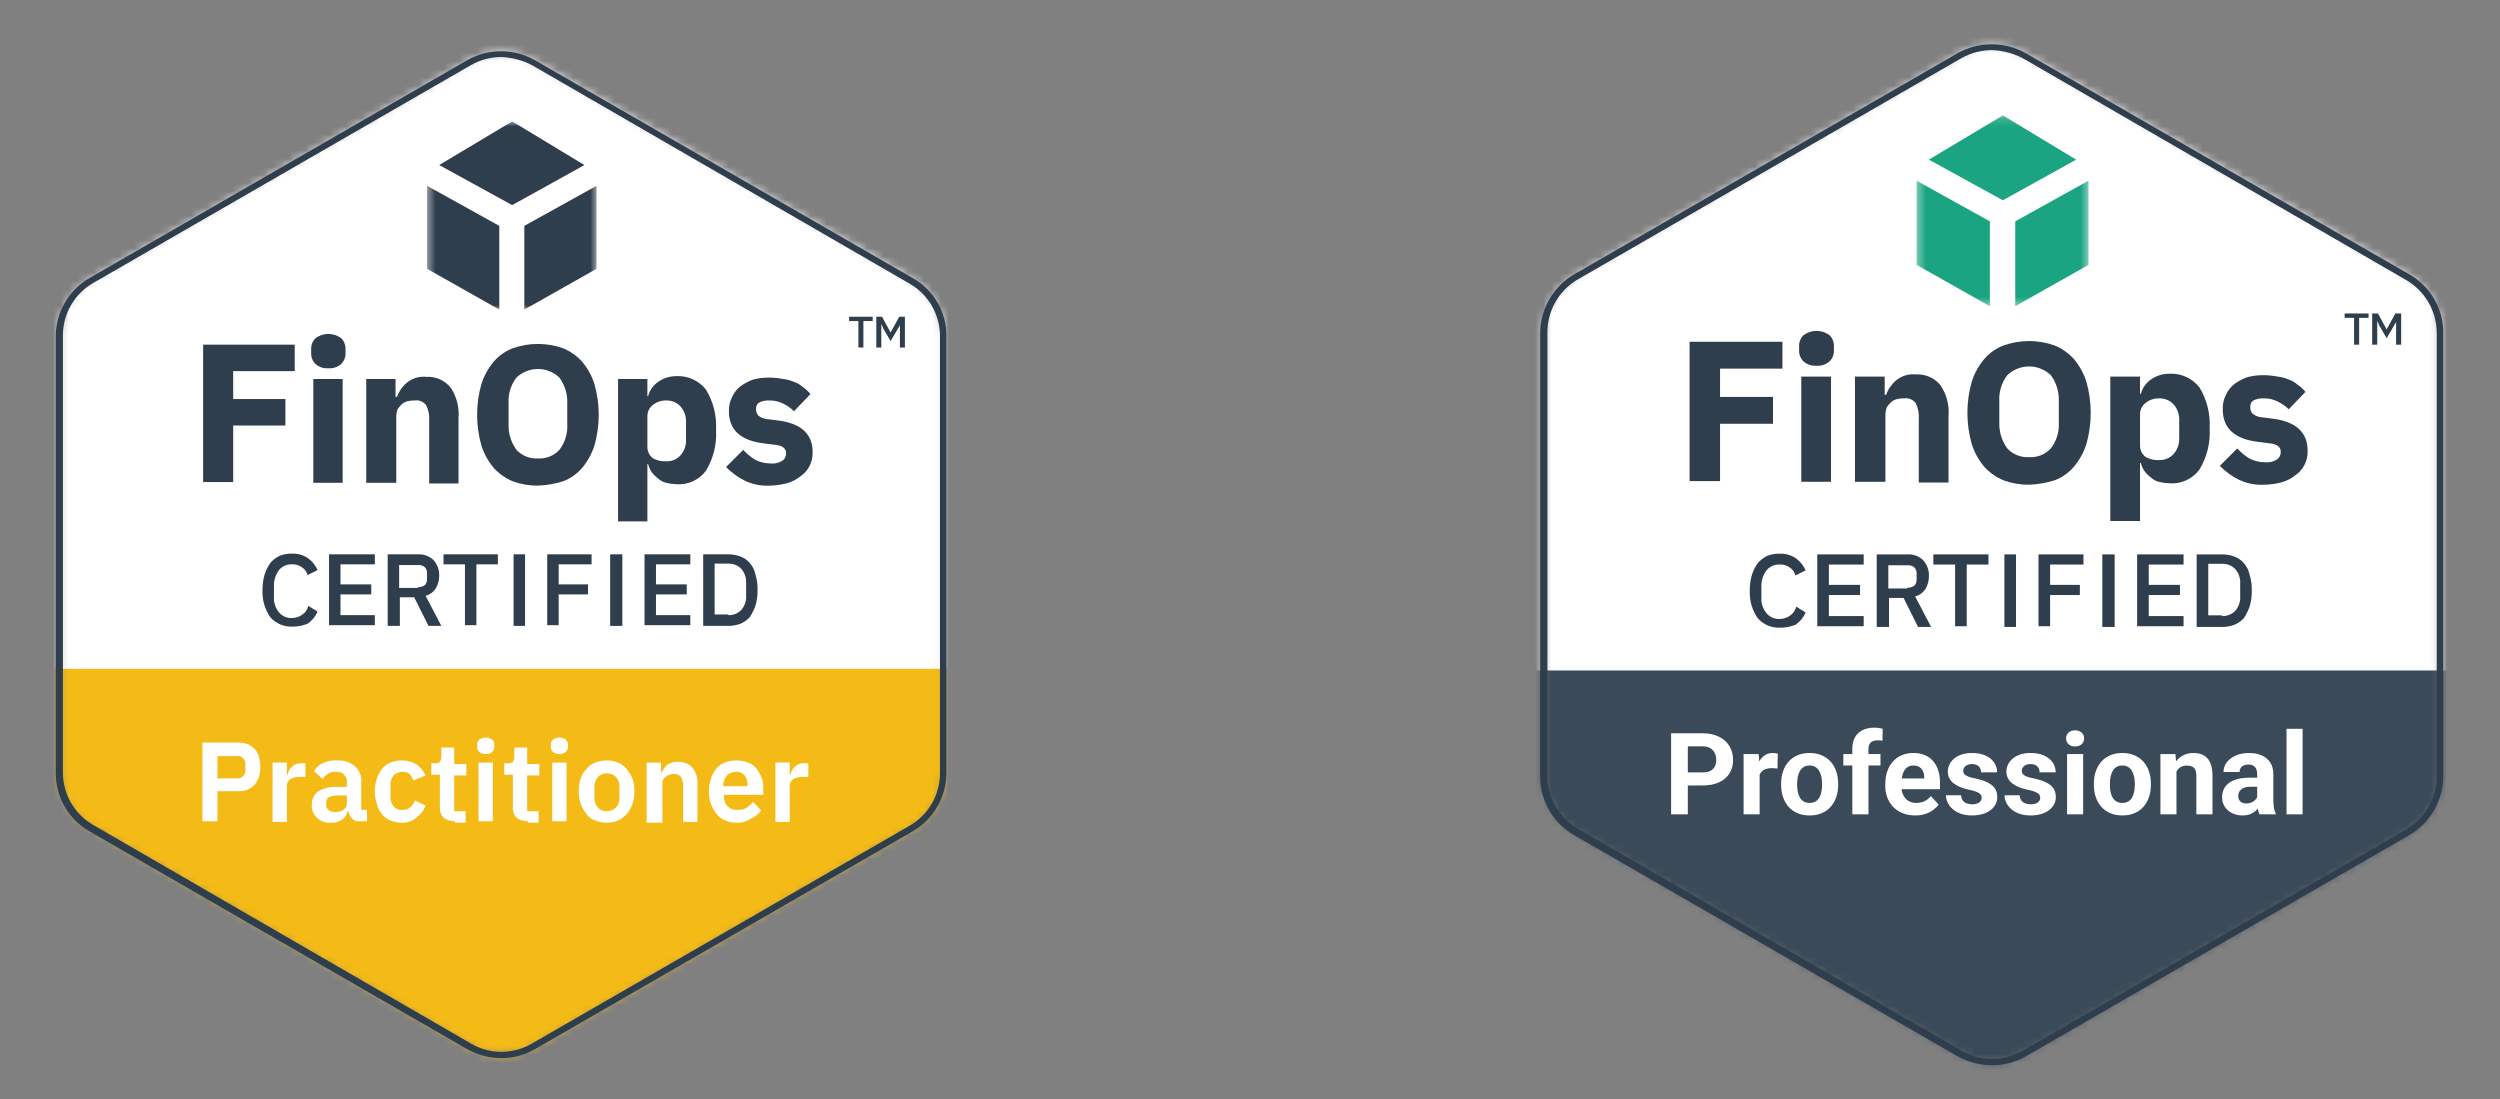 <svg width="307" height="135" viewBox="0 0 307 135" fill="none" xmlns="http://www.w3.org/2000/svg">
<rect x="0" y="0" width="307" height="135" fill="#808080" stroke="none"/>
<mask id="mask0_5989_28084" style="mask-type:luminance" maskUnits="userSpaceOnUse" x="7" y="6" width="109" height="124">
<path d="M57.623 7.435L11.152 34.238C9.949 34.931 8.95 35.93 8.256 37.134C7.561 38.337 7.197 39.703 7.199 41.092V94.784C7.197 96.174 7.561 97.539 8.256 98.743C8.95 99.946 9.949 100.945 11.152 101.639L57.623 128.529C58.825 129.224 60.189 129.588 61.577 129.583C62.963 129.577 64.324 129.213 65.53 128.529L112.001 101.726C113.204 101.033 114.204 100.034 114.898 98.83C115.592 97.627 115.956 96.261 115.954 94.872V41.092C115.956 39.703 115.592 38.337 114.898 37.134C114.204 35.93 113.204 34.931 112.001 34.238L65.53 7.435C64.327 6.744 62.964 6.381 61.577 6.381C60.189 6.381 58.826 6.744 57.623 7.435Z" fill="white"/>
</mask>
<g mask="url(#mask0_5989_28084)">
<path d="M122.893 0.933H4.738V130.989H122.893V0.933Z" fill="white"/>
<path d="M119.381 82.13H0.699V134.065H119.381V82.13Z" fill="#F4BA16"/>
</g>
<mask id="mask1_5989_28084" style="mask-type:luminance" maskUnits="userSpaceOnUse" x="0" y="0" width="123" height="135">
<path d="M122.895 0.934H0.699V134.066H122.895V0.934Z" fill="white"/>
</mask>
<g mask="url(#mask1_5989_28084)">
<path d="M61.576 129.936C60.134 129.93 58.716 129.568 57.448 128.882L10.976 102.079C9.722 101.362 8.679 100.326 7.954 99.076C7.229 97.826 6.847 96.407 6.848 94.961V41.269C6.858 39.826 7.245 38.411 7.969 37.163C8.693 35.914 9.729 34.876 10.976 34.151L57.448 7.349C58.698 6.657 60.104 6.294 61.532 6.294C62.961 6.294 64.367 6.657 65.617 7.349L112.088 34.151C113.35 34.86 114.399 35.894 115.125 37.146C115.851 38.398 116.228 39.822 116.217 41.269V94.961C116.207 96.404 115.82 97.82 115.096 99.068C114.372 100.316 113.336 101.354 112.088 102.079L65.617 128.882C64.385 129.578 62.992 129.941 61.576 129.936ZM61.576 6.997C60.285 7.005 59.016 7.338 57.887 7.964L11.416 34.766C10.293 35.419 9.361 36.355 8.714 37.48C8.066 38.606 7.726 39.882 7.726 41.181V94.874C7.726 96.172 8.066 97.448 8.714 98.574C9.361 99.7 10.293 100.636 11.416 101.288L57.887 128.179C59.009 128.826 60.281 129.167 61.576 129.167C62.872 129.167 64.144 128.826 65.266 128.179L111.737 101.376C112.86 100.724 113.791 99.788 114.439 98.662C115.086 97.536 115.427 96.26 115.427 94.961V41.269C115.427 39.97 115.086 38.694 114.439 37.568C113.791 36.443 112.86 35.507 111.737 34.854L65.266 7.964C64.117 7.388 62.86 7.059 61.576 6.997Z" fill="#2F3E4C"/>
<path d="M24.855 100.849V91.183H29.16C29.576 91.192 29.988 91.251 30.39 91.358C30.716 91.512 31.013 91.72 31.268 91.974C31.527 92.243 31.709 92.577 31.795 92.94C32.03 93.744 32.03 94.597 31.795 95.401C31.673 95.749 31.495 96.076 31.268 96.367C31.013 96.621 30.716 96.829 30.39 96.982C29.998 97.133 29.578 97.193 29.16 97.158H26.7V100.849H24.855ZM26.7 95.576H29.072C29.215 95.597 29.361 95.584 29.498 95.538C29.636 95.492 29.76 95.415 29.863 95.313C29.965 95.21 30.042 95.086 30.088 94.948C30.134 94.811 30.147 94.665 30.126 94.522V93.907C30.147 93.763 30.134 93.618 30.088 93.48C30.042 93.343 29.965 93.218 29.863 93.116C29.76 93.014 29.636 92.937 29.498 92.891C29.361 92.845 29.215 92.832 29.072 92.852H26.7V95.576Z" fill="white"/>
<path d="M33.469 100.849V93.643H35.226V95.137H35.313C35.401 94.961 35.401 94.785 35.489 94.61C35.584 94.447 35.703 94.299 35.841 94.17C35.995 94.023 36.173 93.905 36.368 93.819C36.622 93.736 36.892 93.706 37.158 93.731H37.51V95.401H36.983C36.528 95.365 36.071 95.456 35.665 95.664C35.52 95.758 35.403 95.889 35.325 96.044C35.248 96.198 35.214 96.371 35.226 96.543V100.937H33.469V100.849Z" fill="white"/>
<path d="M44.096 100.849C43.932 100.866 43.766 100.843 43.613 100.782C43.46 100.72 43.325 100.623 43.217 100.498C42.986 100.255 42.833 99.949 42.778 99.619H42.69C42.596 100.046 42.345 100.422 41.988 100.673C41.571 100.944 41.077 101.068 40.582 101.025C40.276 101.053 39.967 101.013 39.678 100.906C39.389 100.8 39.128 100.63 38.913 100.41C38.694 100.213 38.524 99.967 38.417 99.692C38.31 99.418 38.269 99.121 38.298 98.828C38.28 98.506 38.343 98.184 38.481 97.893C38.619 97.601 38.828 97.349 39.089 97.158C39.784 96.769 40.577 96.586 41.373 96.631H42.602V96.104C42.619 95.927 42.596 95.748 42.535 95.581C42.475 95.414 42.378 95.262 42.251 95.137C42.075 94.874 41.724 94.786 41.197 94.786C40.853 94.753 40.51 94.846 40.231 95.049C39.984 95.208 39.774 95.418 39.616 95.665L38.562 94.698C38.798 94.269 39.168 93.929 39.616 93.731C40.161 93.463 40.766 93.342 41.373 93.38C42.167 93.326 42.953 93.577 43.569 94.083C43.842 94.321 44.055 94.62 44.192 94.956C44.33 95.291 44.387 95.654 44.359 96.016V99.443H45.062V100.849H44.096ZM41.197 99.707C41.539 99.726 41.878 99.633 42.163 99.443C42.298 99.36 42.41 99.244 42.486 99.105C42.563 98.967 42.603 98.811 42.602 98.652V97.686H41.461C40.494 97.686 40.055 97.949 40.055 98.564V98.828C40.043 98.945 40.06 99.062 40.106 99.17C40.153 99.278 40.226 99.372 40.319 99.443C40.436 99.55 40.576 99.629 40.728 99.675C40.88 99.72 41.04 99.731 41.197 99.707Z" fill="white"/>
<path d="M49.365 101.025C48.884 101.031 48.407 100.942 47.96 100.762C47.542 100.602 47.176 100.328 46.906 99.971C46.599 99.62 46.387 99.197 46.291 98.741C45.94 97.715 45.94 96.602 46.291 95.577C46.423 95.161 46.632 94.774 46.906 94.435C47.176 94.078 47.542 93.804 47.96 93.644C48.407 93.464 48.884 93.374 49.365 93.38C50.02 93.366 50.662 93.55 51.21 93.907C51.654 94.264 52.014 94.714 52.264 95.225L50.771 95.841C50.659 95.559 50.511 95.294 50.332 95.05C50.074 94.871 49.767 94.779 49.453 94.786C49.243 94.776 49.033 94.81 48.836 94.886C48.639 94.961 48.461 95.077 48.311 95.225C48.052 95.581 47.928 96.017 47.96 96.456V97.774C47.928 98.213 48.052 98.649 48.311 99.004C48.448 99.169 48.625 99.296 48.825 99.373C49.025 99.45 49.241 99.474 49.453 99.444C49.631 99.469 49.812 99.45 49.98 99.388C50.149 99.327 50.3 99.225 50.42 99.092C50.672 98.889 50.856 98.613 50.947 98.301L52.264 98.916C52.062 99.48 51.695 99.97 51.21 100.322C50.969 100.561 50.68 100.747 50.362 100.868C50.044 100.99 49.705 101.043 49.365 101.025Z" fill="white"/>
<path d="M55.864 100.849C55.359 100.865 54.864 100.71 54.458 100.409C54.298 100.232 54.176 100.023 54.1 99.796C54.025 99.569 53.997 99.329 54.019 99.091V95.137H52.965V93.731H53.492C53.684 93.743 53.873 93.68 54.019 93.555C54.129 93.401 54.191 93.217 54.195 93.028V91.797H55.776V93.819H57.269V95.225H55.776V99.618H57.181V101.024H55.864V100.849Z" fill="white"/>
<path d="M59.644 92.589C59.502 92.6 59.358 92.582 59.222 92.537C59.087 92.492 58.961 92.42 58.854 92.325C58.768 92.248 58.7 92.153 58.654 92.047C58.609 91.941 58.587 91.826 58.59 91.71V91.447C58.587 91.331 58.609 91.216 58.654 91.11C58.7 91.004 58.768 90.909 58.854 90.832C59.082 90.66 59.359 90.568 59.644 90.568C59.929 90.568 60.207 90.66 60.435 90.832C60.521 90.909 60.589 91.004 60.634 91.11C60.68 91.216 60.702 91.331 60.699 91.447V91.71C60.702 91.826 60.68 91.941 60.634 92.047C60.589 92.153 60.521 92.248 60.435 92.325C60.347 92.501 60.084 92.589 59.644 92.589ZM58.766 93.644H60.523V100.849H58.766V93.644Z" fill="white"/>
<path d="M64.825 100.849C64.32 100.865 63.825 100.71 63.419 100.409C63.259 100.232 63.137 100.023 63.061 99.796C62.986 99.569 62.958 99.329 62.98 99.091V95.137H61.926V93.731H62.453C62.645 93.743 62.834 93.68 62.98 93.555C63.09 93.401 63.151 93.217 63.156 93.028V91.797H64.737V93.819H66.23V95.225H64.737V99.618H66.142V101.024H64.825V100.849Z" fill="white"/>
<path d="M68.691 92.589C68.549 92.6 68.405 92.582 68.269 92.537C68.133 92.492 68.008 92.42 67.901 92.325C67.815 92.248 67.747 92.153 67.701 92.047C67.656 91.941 67.634 91.826 67.637 91.71V91.447C67.634 91.331 67.656 91.216 67.701 91.11C67.747 91.004 67.815 90.909 67.901 90.832C68.129 90.66 68.406 90.568 68.691 90.568C68.976 90.568 69.254 90.66 69.482 90.832C69.568 90.909 69.636 91.004 69.681 91.11C69.727 91.216 69.749 91.331 69.745 91.447V91.71C69.749 91.826 69.727 91.941 69.681 92.047C69.636 92.153 69.568 92.248 69.482 92.325C69.374 92.42 69.249 92.492 69.113 92.537C68.977 92.582 68.834 92.6 68.691 92.589ZM67.813 93.644H69.57V100.849H67.813V93.644Z" fill="white"/>
<path d="M74.489 101.025C74.007 101.031 73.529 100.941 73.083 100.761C72.665 100.601 72.299 100.327 72.029 99.971C71.725 99.604 71.487 99.188 71.326 98.74C70.975 97.715 70.975 96.602 71.326 95.577C71.453 95.139 71.696 94.745 72.029 94.434C72.299 94.078 72.665 93.803 73.083 93.644C73.987 93.292 74.99 93.292 75.894 93.644C76.312 93.803 76.678 94.078 76.948 94.434C77.233 94.782 77.469 95.166 77.651 95.577C78.002 96.602 78.002 97.715 77.651 98.74C77.504 99.195 77.265 99.614 76.948 99.971C76.659 100.308 76.299 100.578 75.894 100.761C75.448 100.941 74.97 101.031 74.489 101.025ZM74.489 99.619C74.911 99.623 75.319 99.466 75.631 99.18C75.931 98.842 76.089 98.401 76.07 97.949V96.631C76.089 96.18 75.931 95.738 75.631 95.401C75.481 95.252 75.302 95.137 75.106 95.061C74.909 94.986 74.699 94.952 74.489 94.962C74.292 94.96 74.098 94.998 73.916 95.073C73.735 95.149 73.571 95.26 73.434 95.401C73.134 95.738 72.976 96.18 72.995 96.631V97.949C72.976 98.401 73.134 98.842 73.434 99.18C73.566 99.327 73.729 99.444 73.911 99.519C74.094 99.596 74.291 99.63 74.489 99.619Z" fill="white"/>
<path d="M79.41 100.849V93.644H81.167V94.874H81.255C81.407 94.499 81.648 94.168 81.958 93.907C82.346 93.648 82.809 93.524 83.275 93.556C83.601 93.542 83.926 93.598 84.229 93.719C84.532 93.84 84.806 94.024 85.032 94.259C85.494 94.86 85.714 95.612 85.647 96.368V100.937H83.89V96.543C83.919 96.145 83.827 95.747 83.627 95.401C83.52 95.276 83.384 95.178 83.231 95.117C83.078 95.056 82.912 95.033 82.748 95.049C82.568 95.035 82.387 95.066 82.221 95.137C82.046 95.225 81.87 95.225 81.782 95.401C81.625 95.47 81.5 95.596 81.431 95.752C81.359 95.918 81.329 96.1 81.343 96.28V101.025H79.41V100.849Z" fill="white"/>
<path d="M90.478 101.025C89.996 101.04 89.517 100.95 89.073 100.762C88.654 100.602 88.289 100.328 88.018 99.971C87.715 99.605 87.477 99.188 87.316 98.741C87.128 98.235 87.039 97.698 87.052 97.159C87.046 96.62 87.136 96.085 87.316 95.577C87.448 95.161 87.656 94.774 87.93 94.435C88.201 94.078 88.566 93.804 88.985 93.644C89.431 93.464 89.909 93.374 90.39 93.38C90.9 93.374 91.406 93.464 91.884 93.644C92.302 93.804 92.667 94.078 92.938 94.435C93.194 94.785 93.401 95.17 93.553 95.577C93.703 96.03 93.762 96.507 93.728 96.983V97.598H88.897V97.774C88.878 98.226 89.035 98.667 89.336 99.004C89.505 99.177 89.712 99.308 89.942 99.384C90.171 99.461 90.415 99.481 90.654 99.444C91.023 99.462 91.39 99.37 91.708 99.18C91.993 98.971 92.257 98.735 92.499 98.477L93.465 99.531C93.157 99.966 92.73 100.301 92.235 100.498C91.733 100.882 91.108 101.069 90.478 101.025ZM90.39 94.786C89.968 94.783 89.56 94.94 89.248 95.226C88.961 95.571 88.806 96.007 88.809 96.456V96.544H91.796V96.456C91.828 96.017 91.703 95.581 91.444 95.226C91.319 95.07 91.157 94.949 90.973 94.872C90.789 94.795 90.589 94.766 90.39 94.786Z" fill="white"/>
<path d="M95.223 100.849V93.643H96.98V95.137H97.067C97.155 94.961 97.155 94.785 97.243 94.61C97.338 94.447 97.456 94.299 97.594 94.17C97.749 94.023 97.927 93.905 98.122 93.819C98.376 93.736 98.645 93.706 98.912 93.731H99.264V95.401H98.737C98.281 95.365 97.825 95.456 97.419 95.664C97.274 95.758 97.156 95.889 97.079 96.044C97.002 96.198 96.968 96.371 96.98 96.543V100.937H95.223V100.849Z" fill="white"/>
</g>
<mask id="mask2_5989_28084" style="mask-type:luminance" maskUnits="userSpaceOnUse" x="52" y="14" width="22" height="25">
<path d="M73.35 14.905H52.441V38.017H73.35V14.905Z" fill="white"/>
</mask>
<g mask="url(#mask2_5989_28084)">
<path d="M52.441 33.009L61.314 38.018V27.736L52.441 22.815V33.009Z" fill="#2F3E4C"/>
<path d="M64.387 27.736V38.018L73.259 33.009V22.815L64.387 27.736Z" fill="#2F3E4C"/>
<path d="M62.894 14.906L53.934 20.267L62.894 25.188L71.767 20.267L62.894 14.906Z" fill="#2F3E4C"/>
</g>
<mask id="mask3_5989_28084" style="mask-type:luminance" maskUnits="userSpaceOnUse" x="0" y="0" width="123" height="135">
<path d="M122.895 0.934H0.699V134.066H122.895V0.934Z" fill="white"/>
</mask>
<g mask="url(#mask3_5989_28084)">
<path d="M24.945 59.284V42.324H36.19V45.575H28.635V49.002H35.048V52.254H28.635V59.196H24.945V59.284Z" fill="#2F3E4C"/>
<path d="M40.32 45.223C40.035 45.245 39.748 45.21 39.476 45.12C39.205 45.029 38.954 44.885 38.739 44.696C38.566 44.524 38.429 44.318 38.339 44.092C38.248 43.865 38.205 43.622 38.212 43.378V42.851C38.205 42.607 38.248 42.364 38.339 42.137C38.429 41.91 38.566 41.705 38.739 41.533C39.195 41.19 39.75 41.005 40.32 41.005C40.89 41.005 41.445 41.19 41.901 41.533C42.074 41.705 42.211 41.91 42.301 42.137C42.392 42.364 42.435 42.607 42.428 42.851V43.378C42.435 43.622 42.392 43.865 42.301 44.092C42.211 44.318 42.074 44.524 41.901 44.696C41.686 44.885 41.435 45.029 41.164 45.12C40.892 45.21 40.605 45.245 40.32 45.223ZM38.475 46.542H42.077V59.284H38.475V46.542Z" fill="#2F3E4C"/>
<path d="M44.973 59.284V46.542H48.574V48.739H48.75C48.993 48.052 49.418 47.445 49.98 46.981C50.309 46.712 50.688 46.512 51.095 46.391C51.502 46.271 51.93 46.232 52.352 46.278C52.919 46.244 53.485 46.346 54.005 46.575C54.524 46.805 54.982 47.155 55.339 47.596C56.081 48.709 56.422 50.042 56.305 51.375V59.372H52.703V51.639C52.75 51.003 52.629 50.367 52.352 49.793C52.198 49.569 51.985 49.393 51.737 49.284C51.489 49.176 51.215 49.139 50.946 49.178C50.651 49.164 50.355 49.193 50.068 49.266C49.81 49.329 49.57 49.449 49.365 49.617C49.168 49.803 48.991 50.009 48.838 50.233C48.738 50.485 48.679 50.752 48.662 51.023V59.284H44.973Z" fill="#2F3E4C"/>
<path d="M66.057 59.635C65.009 59.647 63.967 59.468 62.982 59.108C62.075 58.738 61.264 58.167 60.61 57.438C59.941 56.635 59.434 55.71 59.117 54.714C58.414 52.244 58.414 49.627 59.117 47.157C59.434 46.161 59.941 45.236 60.61 44.433C61.247 43.685 62.063 43.11 62.982 42.763C64.972 42.06 67.142 42.06 69.132 42.763C70.038 43.133 70.849 43.704 71.503 44.433C72.172 45.236 72.679 46.161 72.997 47.157C73.7 49.627 73.7 52.244 72.997 54.714C72.679 55.71 72.172 56.635 71.503 57.438C70.866 58.186 70.05 58.761 69.132 59.108C68.134 59.419 67.1 59.596 66.057 59.635ZM66.057 56.296C66.547 56.326 67.037 56.248 67.493 56.065C67.949 55.883 68.359 55.602 68.692 55.242C69.388 54.339 69.731 53.215 69.659 52.078V49.53C69.702 48.396 69.362 47.281 68.692 46.366C67.982 45.689 67.038 45.312 66.057 45.312C65.076 45.312 64.132 45.689 63.421 46.366C62.726 47.268 62.383 48.393 62.455 49.53V52.078C62.411 53.211 62.752 54.326 63.421 55.242C63.755 55.602 64.165 55.883 64.621 56.065C65.076 56.248 65.567 56.326 66.057 56.296Z" fill="#2F3E4C"/>
<path d="M75.898 46.542H79.5V48.651H79.588C79.775 47.937 80.212 47.314 80.818 46.893C81.461 46.44 82.227 46.194 83.014 46.19C83.718 46.149 84.422 46.279 85.065 46.57C85.707 46.861 86.27 47.303 86.704 47.86C87.596 49.34 88.024 51.054 87.933 52.781C88.035 54.536 87.606 56.281 86.704 57.79C86.283 58.36 85.722 58.813 85.076 59.106C84.43 59.398 83.72 59.52 83.014 59.459C82.599 59.444 82.187 59.385 81.784 59.284C81.421 59.197 81.087 59.015 80.818 58.756C80.512 58.539 80.245 58.272 80.027 57.965C79.829 57.669 79.68 57.343 79.588 56.999H79.5V64.029H75.898V46.542ZM81.872 56.647C82.184 56.652 82.493 56.592 82.781 56.471C83.068 56.35 83.327 56.171 83.541 55.944C84.018 55.416 84.27 54.722 84.244 54.011V51.814C84.27 51.103 84.018 50.409 83.541 49.881C83.327 49.654 83.068 49.475 82.781 49.354C82.493 49.233 82.184 49.173 81.872 49.178C81.271 49.15 80.679 49.337 80.203 49.705C79.982 49.866 79.802 50.078 79.68 50.322C79.558 50.567 79.496 50.838 79.5 51.111V54.89C79.496 55.163 79.558 55.434 79.68 55.679C79.802 55.923 79.982 56.135 80.203 56.296C80.716 56.565 81.294 56.686 81.872 56.647Z" fill="#2F3E4C"/>
<path d="M94.519 59.636C93.459 59.689 92.402 59.478 91.444 59.02C90.595 58.596 89.823 58.031 89.16 57.351L91.269 55.242C91.703 55.724 92.206 56.138 92.762 56.472C93.334 56.761 93.966 56.912 94.607 56.911C95.13 56.978 95.661 56.853 96.1 56.56C96.237 56.459 96.349 56.326 96.425 56.173C96.501 56.021 96.541 55.852 96.539 55.681C96.539 55.066 96.1 54.715 95.222 54.627L93.816 54.451C90.917 54.099 89.511 52.781 89.511 50.497C89.492 49.92 89.612 49.347 89.863 48.827C90.082 48.321 90.412 47.87 90.829 47.509C91.314 47.146 91.846 46.851 92.41 46.63C93.069 46.45 93.749 46.362 94.431 46.366C95.021 46.372 95.609 46.431 96.188 46.542C96.642 46.595 97.086 46.714 97.506 46.894C97.895 47.025 98.254 47.234 98.56 47.509C98.922 47.754 99.247 48.05 99.526 48.388L97.506 50.497C97.096 50.096 96.62 49.77 96.1 49.53C95.608 49.289 95.066 49.168 94.519 49.178C94.064 49.143 93.608 49.234 93.201 49.442C93.078 49.531 92.98 49.651 92.918 49.79C92.856 49.929 92.833 50.082 92.85 50.233C92.839 50.376 92.856 50.519 92.902 50.655C92.947 50.791 93.019 50.916 93.113 51.024C93.414 51.271 93.781 51.423 94.167 51.463L95.573 51.639C98.384 51.99 99.79 53.309 99.79 55.505C99.809 56.082 99.689 56.655 99.438 57.175C99.183 57.709 98.789 58.165 98.296 58.493C97.779 58.906 97.18 59.206 96.539 59.372C95.877 59.533 95.2 59.621 94.519 59.636Z" fill="#2F3E4C"/>
<path d="M35.926 76.947C35.415 76.974 34.905 76.885 34.434 76.687C33.962 76.489 33.541 76.188 33.203 75.805C32.521 74.829 32.181 73.655 32.236 72.466C32.225 71.811 32.314 71.16 32.5 70.532C32.662 70.031 32.899 69.557 33.203 69.126C33.521 68.76 33.909 68.461 34.345 68.248C34.822 68.068 35.328 67.978 35.838 67.984C36.521 67.958 37.196 68.142 37.771 68.511C38.312 68.885 38.738 69.402 39.001 70.005L37.771 70.62C37.665 70.222 37.415 69.877 37.068 69.654C36.712 69.394 36.277 69.27 35.838 69.302C35.538 69.288 35.239 69.345 34.964 69.467C34.69 69.589 34.448 69.773 34.257 70.005C33.846 70.565 33.63 71.244 33.642 71.938V73.257C33.587 73.956 33.808 74.65 34.257 75.19C34.448 75.422 34.69 75.606 34.964 75.728C35.239 75.85 35.538 75.907 35.838 75.893C36.314 75.896 36.777 75.741 37.156 75.453C37.514 75.202 37.764 74.826 37.858 74.399L39.001 75.102C38.742 75.707 38.315 76.226 37.771 76.596C37.184 76.831 36.558 76.95 35.926 76.947Z" fill="#2F3E4C"/>
<path d="M40.406 76.859V68.071H46.029V69.302H41.812V71.762H45.589V72.992H41.812V75.541H46.029V76.771H40.406V76.859Z" fill="#2F3E4C"/>
<path d="M49.015 76.859H47.609V68.072H51.387C51.726 68.058 52.064 68.114 52.381 68.235C52.698 68.356 52.987 68.539 53.232 68.775C53.708 69.303 53.961 69.997 53.934 70.708C53.936 71.266 53.784 71.813 53.495 72.29C53.206 72.723 52.769 73.035 52.265 73.168L54.198 76.859H52.617L50.86 73.344H49.103V76.859H49.015ZM51.299 72.114C51.612 72.121 51.92 72.029 52.177 71.85C52.272 71.743 52.344 71.617 52.389 71.482C52.434 71.346 52.452 71.202 52.441 71.059V70.444C52.452 70.302 52.434 70.158 52.389 70.022C52.344 69.886 52.272 69.761 52.177 69.653C52.056 69.552 51.916 69.477 51.765 69.432C51.614 69.386 51.456 69.372 51.299 69.39H49.015V72.202H51.299V72.114Z" fill="#2F3E4C"/>
<path d="M58.502 69.302V76.771H57.096V69.302H54.461V68.071H61.137V69.302H58.502Z" fill="#2F3E4C"/>
<path d="M67.199 76.859V68.071H72.646V69.302H68.605V71.762H72.207V72.992H68.605V76.771H67.199V76.859Z" fill="#2F3E4C"/>
<path d="M79.148 76.859V68.071H84.771V69.302H80.554V71.762H84.331V72.992H80.554V75.541H84.771V76.771H79.148V76.859Z" fill="#2F3E4C"/>
<path d="M86.352 68.072H89.426C89.936 68.066 90.442 68.155 90.92 68.335C91.363 68.494 91.757 68.766 92.062 69.126C92.415 69.525 92.658 70.01 92.764 70.532C92.956 71.158 93.045 71.811 93.028 72.465C93.039 73.119 92.95 73.771 92.764 74.399C92.584 74.892 92.348 75.364 92.062 75.805C91.74 76.145 91.351 76.415 90.92 76.596C90.442 76.775 89.936 76.865 89.426 76.859H86.352V68.072ZM89.426 75.541C89.718 75.553 90.009 75.505 90.281 75.399C90.553 75.293 90.8 75.132 91.007 74.926C91.229 74.676 91.398 74.383 91.504 74.066C91.609 73.749 91.65 73.414 91.622 73.081V71.674C91.65 71.341 91.609 71.006 91.504 70.689C91.398 70.372 91.229 70.079 91.007 69.829C90.8 69.623 90.553 69.462 90.281 69.356C90.009 69.25 89.718 69.202 89.426 69.214H87.757V75.453H89.426V75.541Z" fill="#2F3E4C"/>
<path d="M64.476 75.629V68.071H63.07V76.859H64.476V75.629Z" fill="#2F3E4C"/>
<path d="M76.423 75.629V68.071H74.93V76.859H76.423V75.629Z" fill="#2F3E4C"/>
<path d="M106.026 39.424V42.675H105.412V39.424H104.27V38.897H107.168V39.424H106.026Z" fill="#2F3E4C"/>
<path d="M110.596 39.775L110.245 40.39L109.366 41.884L108.488 40.39L108.224 39.775V42.675H107.609V38.897H108.312L109.366 40.83L110.42 38.897H111.123V42.675H110.508V39.775H110.596Z" fill="#2F3E4C"/>
</g>
<mask id="mask4_5989_28084" style="mask-type:luminance" maskUnits="userSpaceOnUse" x="189" y="5" width="111" height="126">
<path d="M240.62 6.593L193.497 33.771C192.277 34.474 191.263 35.487 190.559 36.708C189.856 37.928 189.486 39.313 189.488 40.721V95.167C189.486 96.576 189.856 97.96 190.559 99.181C191.263 100.401 192.277 101.414 193.497 102.118L240.62 129.385C241.838 130.09 243.221 130.459 244.629 130.454C246.034 130.448 247.415 130.079 248.637 129.385L295.76 102.207C296.981 101.503 297.994 100.49 298.698 99.27C299.402 98.05 299.771 96.665 299.769 95.256V40.721C299.771 39.313 299.402 37.928 298.698 36.708C297.994 35.487 296.981 34.474 295.76 33.771L248.637 6.593C247.417 5.892 246.035 5.523 244.629 5.523C243.222 5.523 241.84 5.892 240.62 6.593Z" fill="white"/>
</mask>
<g mask="url(#mask4_5989_28084)">
<path d="M306.804 -0H186.992V131.881H306.804V-0Z" fill="white"/>
<path d="M303.241 82.336H182.895V134.999H303.241V82.336Z" fill="#3B4A58"/>
</g>
<mask id="mask5_5989_28084" style="mask-type:luminance" maskUnits="userSpaceOnUse" x="182" y="0" width="125" height="135">
<path d="M306.804 0H182.895V135H306.804V0Z" fill="white"/>
</mask>
<g mask="url(#mask5_5989_28084)">
<path d="M244.625 130.812C243.163 130.806 241.725 130.439 240.439 129.743L193.316 102.564C192.044 101.837 190.986 100.787 190.251 99.519C189.516 98.251 189.129 96.812 189.129 95.347V40.901C189.14 39.438 189.531 38.002 190.266 36.737C191 35.471 192.051 34.419 193.316 33.683L240.439 6.505C241.707 5.803 243.132 5.436 244.581 5.436C246.03 5.436 247.455 5.803 248.723 6.505L295.846 33.683C297.126 34.402 298.189 35.45 298.925 36.72C299.662 37.989 300.044 39.433 300.033 40.901V95.347C300.022 96.81 299.631 98.245 298.896 99.511C298.162 100.776 297.111 101.829 295.846 102.564L248.723 129.743C247.473 130.448 246.061 130.817 244.625 130.812ZM244.625 6.148C243.316 6.156 242.029 6.493 240.884 7.129L193.761 34.307C192.623 34.968 191.678 35.918 191.021 37.059C190.365 38.201 190.019 39.495 190.02 40.812V95.257C190.019 96.574 190.365 97.868 191.021 99.01C191.678 100.152 192.623 101.101 193.761 101.762L240.884 129.03C242.022 129.687 243.312 130.032 244.625 130.032C245.939 130.032 247.229 129.687 248.367 129.03L295.49 101.851C296.628 101.19 297.573 100.241 298.23 99.099C298.886 97.958 299.232 96.663 299.231 95.347V40.901C299.232 39.584 298.886 38.29 298.23 37.148C297.573 36.007 296.628 35.058 295.49 34.396L248.367 7.129C247.202 6.544 245.927 6.21 244.625 6.148Z" fill="#2F3E4C"/>
<path d="M209.089 96.452H206.553V94.853H209.089C209.481 94.853 209.8 94.789 210.046 94.661C210.292 94.529 210.472 94.347 210.586 94.114C210.7 93.882 210.757 93.62 210.757 93.328C210.757 93.032 210.7 92.756 210.586 92.501C210.472 92.246 210.292 92.041 210.046 91.886C209.8 91.731 209.481 91.653 209.089 91.653H207.264V100H205.213V90.047H209.089C209.868 90.047 210.536 90.188 211.092 90.471C211.652 90.749 212.081 91.134 212.377 91.626C212.673 92.118 212.821 92.681 212.821 93.314C212.821 93.957 212.673 94.513 212.377 94.982C212.081 95.452 211.652 95.814 211.092 96.069C210.536 96.325 209.868 96.452 209.089 96.452ZM216.082 94.217V100H214.113V92.603H215.966L216.082 94.217ZM218.311 92.556L218.276 94.381C218.181 94.367 218.064 94.356 217.928 94.347C217.796 94.333 217.675 94.326 217.565 94.326C217.287 94.326 217.046 94.363 216.841 94.436C216.64 94.504 216.472 94.606 216.335 94.743C216.203 94.88 216.103 95.046 216.034 95.242C215.97 95.438 215.934 95.662 215.925 95.912L215.528 95.789C215.528 95.311 215.576 94.871 215.672 94.47C215.768 94.064 215.907 93.711 216.089 93.41C216.276 93.109 216.504 92.877 216.772 92.713C217.041 92.549 217.349 92.467 217.695 92.467C217.805 92.467 217.916 92.476 218.03 92.494C218.144 92.508 218.238 92.528 218.311 92.556ZM218.721 96.377V96.233C218.721 95.691 218.798 95.192 218.953 94.736C219.108 94.276 219.334 93.877 219.63 93.54C219.926 93.203 220.291 92.941 220.724 92.754C221.157 92.562 221.653 92.467 222.214 92.467C222.774 92.467 223.273 92.562 223.711 92.754C224.148 92.941 224.515 93.203 224.812 93.54C225.112 93.877 225.34 94.276 225.495 94.736C225.65 95.192 225.728 95.691 225.728 96.233V96.377C225.728 96.915 225.65 97.414 225.495 97.874C225.34 98.33 225.112 98.728 224.812 99.07C224.515 99.408 224.151 99.67 223.718 99.856C223.285 100.043 222.788 100.137 222.228 100.137C221.667 100.137 221.168 100.043 220.73 99.856C220.298 99.67 219.931 99.408 219.63 99.07C219.334 98.728 219.108 98.33 218.953 97.874C218.798 97.414 218.721 96.915 218.721 96.377ZM220.689 96.233V96.377C220.689 96.687 220.717 96.976 220.771 97.245C220.826 97.514 220.913 97.751 221.031 97.956C221.154 98.157 221.314 98.314 221.51 98.428C221.706 98.542 221.945 98.599 222.228 98.599C222.501 98.599 222.736 98.542 222.932 98.428C223.128 98.314 223.285 98.157 223.403 97.956C223.522 97.751 223.608 97.514 223.663 97.245C223.722 96.976 223.752 96.687 223.752 96.377V96.233C223.752 95.933 223.722 95.65 223.663 95.386C223.608 95.117 223.52 94.88 223.396 94.675C223.278 94.465 223.121 94.301 222.925 94.183C222.729 94.064 222.492 94.005 222.214 94.005C221.936 94.005 221.699 94.064 221.503 94.183C221.312 94.301 221.154 94.465 221.031 94.675C220.913 94.88 220.826 95.117 220.771 95.386C220.717 95.65 220.689 95.933 220.689 96.233ZM229.446 100H227.464V91.947C227.464 91.387 227.573 90.915 227.792 90.532C228.015 90.145 228.327 89.853 228.729 89.657C229.134 89.457 229.615 89.356 230.171 89.356C230.353 89.356 230.529 89.37 230.697 89.397C230.866 89.42 231.03 89.45 231.189 89.486L231.169 90.97C231.082 90.947 230.991 90.931 230.896 90.922C230.8 90.913 230.688 90.908 230.561 90.908C230.324 90.908 230.121 90.949 229.952 91.031C229.788 91.109 229.663 91.225 229.576 91.38C229.49 91.535 229.446 91.724 229.446 91.947V100ZM230.923 92.603V93.998H226.363V92.603H230.923ZM235.195 100.137C234.621 100.137 234.106 100.046 233.65 99.863C233.195 99.676 232.807 99.419 232.488 99.091C232.174 98.763 231.932 98.382 231.764 97.949C231.595 97.512 231.511 97.047 231.511 96.555V96.281C231.511 95.721 231.59 95.208 231.75 94.743C231.91 94.278 232.137 93.875 232.434 93.533C232.734 93.191 233.099 92.929 233.527 92.747C233.956 92.56 234.439 92.467 234.977 92.467C235.501 92.467 235.965 92.553 236.371 92.727C236.777 92.9 237.116 93.146 237.39 93.465C237.668 93.784 237.877 94.167 238.019 94.613C238.16 95.055 238.23 95.547 238.23 96.09V96.91H232.352V95.598H236.296V95.447C236.296 95.174 236.246 94.93 236.146 94.716C236.05 94.497 235.904 94.324 235.708 94.196C235.512 94.069 235.261 94.005 234.956 94.005C234.696 94.005 234.473 94.062 234.286 94.176C234.099 94.29 233.947 94.449 233.828 94.654C233.714 94.859 233.628 95.101 233.568 95.379C233.514 95.652 233.486 95.953 233.486 96.281V96.555C233.486 96.851 233.527 97.124 233.609 97.375C233.696 97.626 233.817 97.842 233.972 98.024C234.131 98.207 234.323 98.348 234.546 98.448C234.774 98.549 235.031 98.599 235.318 98.599C235.674 98.599 236.004 98.53 236.31 98.394C236.619 98.252 236.886 98.04 237.109 97.758L238.066 98.797C237.911 99.02 237.7 99.234 237.431 99.439C237.166 99.644 236.847 99.813 236.474 99.945C236.1 100.073 235.674 100.137 235.195 100.137ZM243.351 97.956C243.351 97.815 243.31 97.687 243.228 97.573C243.146 97.459 242.993 97.355 242.77 97.259C242.551 97.159 242.234 97.067 241.819 96.985C241.446 96.903 241.097 96.801 240.773 96.678C240.454 96.55 240.176 96.397 239.939 96.22C239.707 96.042 239.525 95.832 239.393 95.591C239.26 95.345 239.194 95.064 239.194 94.75C239.194 94.44 239.26 94.148 239.393 93.875C239.529 93.602 239.723 93.36 239.974 93.15C240.229 92.936 240.539 92.77 240.903 92.651C241.272 92.528 241.687 92.467 242.147 92.467C242.79 92.467 243.341 92.569 243.802 92.774C244.267 92.98 244.622 93.262 244.868 93.622C245.119 93.978 245.244 94.383 245.244 94.839H243.275C243.275 94.647 243.234 94.477 243.152 94.326C243.075 94.171 242.952 94.05 242.783 93.964C242.619 93.873 242.405 93.827 242.141 93.827C241.922 93.827 241.733 93.866 241.573 93.943C241.414 94.016 241.291 94.117 241.204 94.244C241.122 94.367 241.081 94.504 241.081 94.654C241.081 94.768 241.104 94.871 241.149 94.962C241.2 95.049 241.279 95.128 241.389 95.201C241.498 95.274 241.639 95.342 241.812 95.406C241.99 95.466 242.209 95.52 242.469 95.57C243.002 95.68 243.478 95.823 243.897 96.001C244.317 96.174 244.649 96.411 244.896 96.712C245.142 97.008 245.265 97.398 245.265 97.881C245.265 98.209 245.192 98.51 245.046 98.783C244.9 99.057 244.69 99.296 244.417 99.501C244.144 99.701 243.815 99.859 243.433 99.973C243.054 100.082 242.628 100.137 242.154 100.137C241.466 100.137 240.883 100.014 240.404 99.768C239.93 99.522 239.57 99.209 239.324 98.831C239.083 98.448 238.962 98.056 238.962 97.655H240.828C240.837 97.924 240.906 98.141 241.033 98.305C241.165 98.469 241.332 98.587 241.532 98.66C241.737 98.733 241.958 98.769 242.195 98.769C242.451 98.769 242.662 98.735 242.831 98.667C243 98.594 243.127 98.498 243.214 98.38C243.305 98.257 243.351 98.116 243.351 97.956ZM250.542 97.956C250.542 97.815 250.501 97.687 250.419 97.573C250.337 97.459 250.184 97.355 249.961 97.259C249.742 97.159 249.425 97.067 249.011 96.985C248.637 96.903 248.288 96.801 247.965 96.678C247.646 96.55 247.368 96.397 247.131 96.22C246.898 96.042 246.716 95.832 246.584 95.591C246.452 95.345 246.386 95.064 246.386 94.75C246.386 94.44 246.452 94.148 246.584 93.875C246.721 93.602 246.914 93.36 247.165 93.15C247.42 92.936 247.73 92.77 248.095 92.651C248.464 92.528 248.879 92.467 249.339 92.467C249.981 92.467 250.533 92.569 250.993 92.774C251.458 92.98 251.813 93.262 252.06 93.622C252.31 93.978 252.436 94.383 252.436 94.839H250.467C250.467 94.647 250.426 94.477 250.344 94.326C250.266 94.171 250.143 94.05 249.975 93.964C249.811 93.873 249.596 93.827 249.332 93.827C249.113 93.827 248.924 93.866 248.765 93.943C248.605 94.016 248.482 94.117 248.396 94.244C248.313 94.367 248.272 94.504 248.272 94.654C248.272 94.768 248.295 94.871 248.341 94.962C248.391 95.049 248.471 95.128 248.58 95.201C248.689 95.274 248.831 95.342 249.004 95.406C249.182 95.466 249.4 95.52 249.66 95.57C250.193 95.68 250.67 95.823 251.089 96.001C251.508 96.174 251.841 96.411 252.087 96.712C252.333 97.008 252.456 97.398 252.456 97.881C252.456 98.209 252.383 98.51 252.237 98.783C252.091 99.057 251.882 99.296 251.608 99.501C251.335 99.701 251.007 99.859 250.624 99.973C250.246 100.082 249.82 100.137 249.346 100.137C248.658 100.137 248.074 100.014 247.596 99.768C247.122 99.522 246.762 99.209 246.516 98.831C246.274 98.448 246.153 98.056 246.153 97.655H248.02C248.029 97.924 248.097 98.141 248.225 98.305C248.357 98.469 248.523 98.587 248.724 98.66C248.929 98.733 249.15 98.769 249.387 98.769C249.642 98.769 249.854 98.735 250.022 98.667C250.191 98.594 250.319 98.498 250.405 98.38C250.496 98.257 250.542 98.116 250.542 97.956ZM255.812 92.603V100H253.837V92.603H255.812ZM253.714 90.676C253.714 90.389 253.814 90.152 254.015 89.965C254.215 89.778 254.484 89.685 254.821 89.685C255.154 89.685 255.421 89.778 255.621 89.965C255.826 90.152 255.929 90.389 255.929 90.676C255.929 90.963 255.826 91.2 255.621 91.387C255.421 91.574 255.154 91.667 254.821 91.667C254.484 91.667 254.215 91.574 254.015 91.387C253.814 91.2 253.714 90.963 253.714 90.676ZM257.125 96.377V96.233C257.125 95.691 257.202 95.192 257.357 94.736C257.512 94.276 257.738 93.877 258.034 93.54C258.33 93.203 258.695 92.941 259.128 92.754C259.561 92.562 260.058 92.467 260.618 92.467C261.179 92.467 261.678 92.562 262.115 92.754C262.553 92.941 262.92 93.203 263.216 93.54C263.517 93.877 263.744 94.276 263.899 94.736C264.054 95.192 264.132 95.691 264.132 96.233V96.377C264.132 96.915 264.054 97.414 263.899 97.874C263.744 98.33 263.517 98.728 263.216 99.07C262.92 99.408 262.555 99.67 262.122 99.856C261.689 100.043 261.192 100.137 260.632 100.137C260.071 100.137 259.572 100.043 259.135 99.856C258.702 99.67 258.335 99.408 258.034 99.07C257.738 98.728 257.512 98.33 257.357 97.874C257.202 97.414 257.125 96.915 257.125 96.377ZM259.094 96.233V96.377C259.094 96.687 259.121 96.976 259.176 97.245C259.23 97.514 259.317 97.751 259.436 97.956C259.559 98.157 259.718 98.314 259.914 98.428C260.11 98.542 260.349 98.599 260.632 98.599C260.905 98.599 261.14 98.542 261.336 98.428C261.532 98.314 261.689 98.157 261.808 97.956C261.926 97.751 262.013 97.514 262.067 97.245C262.127 96.976 262.156 96.687 262.156 96.377V96.233C262.156 95.933 262.127 95.65 262.067 95.386C262.013 95.117 261.924 94.88 261.801 94.675C261.682 94.465 261.525 94.301 261.329 94.183C261.133 94.064 260.896 94.005 260.618 94.005C260.34 94.005 260.103 94.064 259.907 94.183C259.716 94.301 259.559 94.465 259.436 94.675C259.317 94.88 259.23 95.117 259.176 95.386C259.121 95.65 259.094 95.933 259.094 96.233ZM267.27 94.183V100H265.301V92.603H267.146L267.27 94.183ZM266.982 96.042H266.449C266.449 95.495 266.52 95.003 266.661 94.565C266.802 94.123 267.001 93.747 267.256 93.438C267.511 93.123 267.814 92.884 268.165 92.72C268.521 92.551 268.917 92.467 269.354 92.467C269.701 92.467 270.018 92.517 270.305 92.617C270.592 92.717 270.838 92.877 271.043 93.096C271.253 93.314 271.412 93.604 271.521 93.964C271.635 94.324 271.692 94.764 271.692 95.283V100H269.71V95.276C269.71 94.948 269.664 94.693 269.573 94.511C269.482 94.329 269.348 94.201 269.17 94.128C268.997 94.05 268.783 94.012 268.527 94.012C268.263 94.012 268.033 94.064 267.837 94.169C267.646 94.274 267.486 94.42 267.358 94.606C267.235 94.789 267.142 95.003 267.078 95.249C267.014 95.495 266.982 95.759 266.982 96.042ZM277.182 98.332V95.037C277.182 94.8 277.143 94.597 277.065 94.429C276.988 94.255 276.867 94.121 276.703 94.025C276.544 93.93 276.336 93.882 276.081 93.882C275.862 93.882 275.673 93.921 275.514 93.998C275.354 94.071 275.231 94.178 275.145 94.319C275.058 94.456 275.015 94.618 275.015 94.805H273.046C273.046 94.49 273.119 94.192 273.265 93.909C273.41 93.627 273.622 93.378 273.9 93.164C274.178 92.945 274.509 92.774 274.892 92.651C275.279 92.528 275.712 92.467 276.19 92.467C276.765 92.467 277.275 92.562 277.722 92.754C278.168 92.945 278.519 93.232 278.774 93.615C279.034 93.998 279.164 94.477 279.164 95.051V98.216C279.164 98.621 279.189 98.954 279.239 99.214C279.289 99.469 279.362 99.692 279.458 99.884V100H277.469C277.373 99.799 277.3 99.549 277.25 99.248C277.204 98.943 277.182 98.637 277.182 98.332ZM277.441 95.495L277.455 96.609H276.354C276.095 96.609 275.869 96.639 275.678 96.698C275.486 96.757 275.329 96.842 275.206 96.951C275.083 97.056 274.992 97.179 274.933 97.32C274.878 97.462 274.851 97.617 274.851 97.785C274.851 97.954 274.889 98.106 274.967 98.243C275.044 98.375 275.156 98.48 275.302 98.558C275.448 98.63 275.618 98.667 275.814 98.667C276.111 98.667 276.368 98.608 276.587 98.489C276.806 98.371 276.974 98.225 277.093 98.052C277.216 97.879 277.28 97.715 277.284 97.56L277.804 98.394C277.731 98.58 277.631 98.774 277.503 98.975C277.38 99.175 277.223 99.364 277.031 99.542C276.84 99.715 276.61 99.859 276.341 99.973C276.072 100.082 275.753 100.137 275.384 100.137C274.914 100.137 274.488 100.043 274.105 99.856C273.727 99.665 273.426 99.403 273.203 99.07C272.984 98.733 272.875 98.35 272.875 97.922C272.875 97.534 272.948 97.19 273.094 96.89C273.24 96.589 273.454 96.336 273.736 96.131C274.023 95.921 274.381 95.764 274.81 95.659C275.238 95.55 275.735 95.495 276.3 95.495H277.441ZM282.76 89.5V100H280.784V89.5H282.76Z" fill="white"/>
</g>
<mask id="mask6_5989_28084" style="mask-type:luminance" maskUnits="userSpaceOnUse" x="235" y="14" width="22" height="24">
<path d="M256.557 14.168H235.355V37.605H256.557V14.168Z" fill="white"/>
</mask>
<g mask="url(#mask6_5989_28084)">
<path d="M235.355 32.525L244.353 37.604V27.178L235.355 22.188V32.525Z" fill="#1BA482"/>
<path d="M247.473 27.178V37.604L256.47 32.525V22.188L247.473 27.178Z" fill="#1BA482"/>
<path d="M245.953 14.168L236.867 19.604L245.953 24.594L254.95 19.604L245.953 14.168Z" fill="#1BA482"/>
</g>
<mask id="mask7_5989_28084" style="mask-type:luminance" maskUnits="userSpaceOnUse" x="182" y="0" width="125" height="135">
<path d="M306.804 0H182.895V135H306.804V0Z" fill="white"/>
</mask>
<g mask="url(#mask7_5989_28084)">
<path d="M207.48 59.168V41.97H218.883V45.267H211.222V48.742H217.725V52.039H211.222V59.079H207.48V59.168Z" fill="#2F3E4C"/>
<path d="M223.068 44.91C222.779 44.933 222.488 44.897 222.213 44.805C221.937 44.713 221.683 44.567 221.465 44.376C221.289 44.201 221.151 43.993 221.059 43.763C220.967 43.533 220.924 43.287 220.93 43.039V42.505C220.924 42.257 220.967 42.011 221.059 41.781C221.151 41.551 221.289 41.343 221.465 41.168C221.927 40.821 222.49 40.633 223.068 40.633C223.647 40.633 224.209 40.821 224.672 41.168C224.847 41.343 224.985 41.551 225.077 41.781C225.169 42.011 225.213 42.257 225.206 42.505V43.039C225.213 43.287 225.169 43.533 225.077 43.763C224.985 43.993 224.847 44.201 224.672 44.376C224.454 44.567 224.199 44.713 223.924 44.805C223.649 44.897 223.358 44.933 223.068 44.91ZM221.198 46.247H224.85V59.168H221.198V46.247Z" fill="#2F3E4C"/>
<path d="M227.789 59.168V46.247H231.441V48.475H231.619C231.866 47.779 232.297 47.163 232.867 46.693C233.2 46.42 233.585 46.217 233.998 46.095C234.411 45.972 234.844 45.933 235.272 45.98C235.846 45.946 236.421 46.049 236.948 46.282C237.475 46.514 237.938 46.869 238.3 47.317C239.054 48.445 239.399 49.797 239.28 51.148V59.257H235.628V51.416C235.675 50.771 235.552 50.126 235.272 49.544C235.116 49.318 234.9 49.139 234.648 49.029C234.396 48.918 234.119 48.881 233.846 48.921C233.547 48.906 233.247 48.936 232.956 49.01C232.694 49.074 232.451 49.195 232.243 49.366C232.043 49.554 231.864 49.764 231.709 49.99C231.607 50.246 231.547 50.517 231.53 50.792V59.168H227.789Z" fill="#2F3E4C"/>
<path d="M249.169 59.524C248.106 59.536 247.05 59.355 246.052 58.99C245.132 58.615 244.31 58.036 243.646 57.297C242.968 56.482 242.454 55.544 242.132 54.534C241.419 52.03 241.419 49.376 242.132 46.871C242.454 45.861 242.968 44.923 243.646 44.109C244.292 43.35 245.12 42.768 246.052 42.416C248.069 41.703 250.27 41.703 252.287 42.416C253.207 42.791 254.029 43.369 254.692 44.109C255.371 44.923 255.885 45.861 256.207 46.871C256.919 49.376 256.919 52.03 256.207 54.534C255.885 55.544 255.371 56.482 254.692 57.297C254.046 58.055 253.219 58.638 252.287 58.99C251.276 59.305 250.228 59.484 249.169 59.524ZM249.169 56.138C249.666 56.169 250.164 56.089 250.626 55.904C251.088 55.719 251.503 55.434 251.842 55.069C252.547 54.154 252.895 53.014 252.822 51.861V49.277C252.866 48.128 252.521 46.997 251.842 46.069C251.121 45.383 250.164 45 249.169 45C248.174 45 247.218 45.383 246.497 46.069C245.792 46.984 245.444 48.124 245.517 49.277V51.861C245.473 53.01 245.818 54.141 246.497 55.069C246.836 55.434 247.251 55.719 247.713 55.904C248.175 56.089 248.673 56.169 249.169 56.138Z" fill="#2F3E4C"/>
<path d="M259.145 46.247H262.797V48.386H262.886C263.076 47.662 263.518 47.03 264.133 46.604C264.785 46.144 265.562 45.895 266.36 45.891C267.074 45.849 267.788 45.981 268.439 46.276C269.091 46.571 269.661 47.02 270.101 47.584C271.006 49.085 271.441 50.823 271.348 52.574C271.451 54.354 271.017 56.124 270.101 57.653C269.674 58.232 269.106 58.691 268.451 58.988C267.796 59.284 267.076 59.408 266.36 59.346C265.939 59.331 265.521 59.271 265.113 59.168C264.744 59.081 264.406 58.896 264.133 58.633C263.823 58.413 263.552 58.142 263.331 57.831C263.13 57.531 262.98 57.2 262.886 56.851H262.797V63.98H259.145V46.247ZM265.202 56.495C265.518 56.5 265.832 56.439 266.123 56.316C266.414 56.194 266.677 56.012 266.894 55.782C267.378 55.246 267.634 54.543 267.607 53.822V51.594C267.634 50.873 267.378 50.169 266.894 49.633C266.677 49.404 266.414 49.222 266.123 49.099C265.832 48.976 265.518 48.916 265.202 48.921C264.592 48.892 263.992 49.081 263.509 49.455C263.285 49.618 263.103 49.833 262.979 50.081C262.855 50.329 262.793 50.604 262.797 50.881V54.713C262.793 54.99 262.855 55.264 262.979 55.513C263.103 55.761 263.285 55.975 263.509 56.138C264.03 56.411 264.616 56.535 265.202 56.495Z" fill="#2F3E4C"/>
<path d="M278.032 59.525C276.957 59.579 275.885 59.365 274.914 58.901C274.052 58.47 273.27 57.898 272.598 57.208L274.736 55.069C275.176 55.558 275.686 55.978 276.25 56.317C276.83 56.61 277.471 56.763 278.121 56.763C278.652 56.83 279.189 56.703 279.635 56.406C279.774 56.303 279.887 56.169 279.965 56.014C280.042 55.859 280.082 55.688 280.08 55.515C280.08 54.891 279.635 54.535 278.744 54.446L277.319 54.267C274.379 53.911 272.954 52.575 272.954 50.258C272.934 49.673 273.056 49.092 273.31 48.565C273.532 48.051 273.867 47.594 274.29 47.228C274.782 46.86 275.322 46.56 275.894 46.337C276.561 46.155 277.251 46.065 277.942 46.069C278.54 46.076 279.137 46.135 279.724 46.248C280.184 46.302 280.634 46.422 281.06 46.604C281.455 46.738 281.819 46.95 282.129 47.228C282.496 47.477 282.826 47.777 283.109 48.119L281.06 50.258C280.644 49.852 280.162 49.52 279.635 49.277C279.136 49.033 278.587 48.911 278.032 48.921C277.57 48.885 277.107 48.977 276.695 49.188C276.57 49.278 276.471 49.4 276.408 49.541C276.346 49.682 276.322 49.837 276.339 49.99C276.328 50.135 276.346 50.281 276.392 50.418C276.438 50.556 276.51 50.683 276.606 50.792C276.911 51.042 277.283 51.197 277.675 51.238L279.1 51.416C281.951 51.773 283.376 53.109 283.376 55.337C283.396 55.922 283.274 56.503 283.02 57.03C282.761 57.572 282.361 58.033 281.862 58.367C281.337 58.785 280.73 59.089 280.08 59.258C279.409 59.421 278.722 59.51 278.032 59.525Z" fill="#2F3E4C"/>
<path d="M218.614 77.079C218.097 77.106 217.58 77.016 217.101 76.816C216.623 76.615 216.197 76.309 215.853 75.921C215.161 74.932 214.817 73.741 214.873 72.535C214.862 71.872 214.952 71.21 215.14 70.575C215.305 70.066 215.545 69.585 215.853 69.149C216.176 68.777 216.569 68.474 217.011 68.258C217.495 68.075 218.008 67.984 218.525 67.99C219.218 67.964 219.902 68.15 220.485 68.525C221.034 68.904 221.466 69.428 221.732 70.04L220.485 70.664C220.378 70.259 220.124 69.91 219.773 69.683C219.412 69.421 218.97 69.294 218.525 69.327C218.221 69.313 217.918 69.37 217.639 69.494C217.361 69.618 217.115 69.805 216.922 70.04C216.505 70.607 216.286 71.296 216.298 72V73.337C216.243 74.047 216.467 74.75 216.922 75.297C217.115 75.532 217.361 75.719 217.639 75.843C217.918 75.967 218.221 76.024 218.525 76.01C219.008 76.013 219.477 75.856 219.862 75.565C220.224 75.31 220.479 74.928 220.574 74.495L221.732 75.208C221.47 75.822 221.037 76.348 220.485 76.723C219.89 76.961 219.255 77.082 218.614 77.079Z" fill="#2F3E4C"/>
<path d="M223.16 76.99V68.079H228.861V69.327H224.585V71.822H228.416V73.069H224.585V75.653H228.861V76.901H223.16V76.99Z" fill="#2F3E4C"/>
<path d="M231.886 76.99H230.461V68.079H234.291C234.635 68.066 234.978 68.122 235.299 68.244C235.621 68.367 235.914 68.553 236.162 68.792C236.646 69.328 236.901 70.031 236.875 70.752C236.876 71.318 236.722 71.873 236.429 72.356C236.136 72.795 235.692 73.112 235.182 73.247L237.142 76.99H235.538L233.757 73.426H231.975V76.99H231.886ZM234.202 72.178C234.52 72.185 234.832 72.092 235.093 71.911C235.189 71.802 235.262 71.674 235.308 71.537C235.354 71.399 235.371 71.254 235.36 71.109V70.485C235.371 70.34 235.354 70.195 235.308 70.057C235.262 69.919 235.189 69.792 235.093 69.683C234.97 69.581 234.828 69.504 234.675 69.458C234.522 69.412 234.361 69.398 234.202 69.416H231.886V72.267H234.202V72.178Z" fill="#2F3E4C"/>
<path d="M241.512 69.327V76.901H240.086V69.327H237.414V68.079H244.184V69.327H241.512Z" fill="#2F3E4C"/>
<path d="M250.328 76.99V68.079H255.851V69.327H251.753V71.822H255.406V73.069H251.753V76.901H250.328V76.99Z" fill="#2F3E4C"/>
<path d="M262.441 76.99V68.079H268.142V69.327H263.867V71.822H267.697V73.069H263.867V75.653H268.142V76.901H262.441V76.99Z" fill="#2F3E4C"/>
<path d="M269.75 68.079H272.868C273.385 68.074 273.898 68.164 274.382 68.347C274.832 68.507 275.231 68.784 275.54 69.149C275.899 69.553 276.145 70.045 276.253 70.574C276.448 71.209 276.538 71.871 276.52 72.535C276.531 73.198 276.441 73.859 276.253 74.495C276.069 74.996 275.83 75.474 275.54 75.921C275.215 76.266 274.82 76.54 274.382 76.723C273.898 76.905 273.385 76.996 272.868 76.99H269.75V68.079ZM272.868 75.654C273.164 75.666 273.459 75.617 273.735 75.509C274.011 75.402 274.261 75.239 274.471 75.03C274.696 74.776 274.867 74.48 274.974 74.158C275.082 73.836 275.123 73.496 275.095 73.159V71.733C275.123 71.395 275.082 71.055 274.974 70.733C274.867 70.412 274.696 70.115 274.471 69.862C274.261 69.653 274.011 69.489 273.735 69.382C273.459 69.275 273.164 69.225 272.868 69.238H271.175V75.564H272.868V75.654Z" fill="#2F3E4C"/>
<path d="M247.566 75.743V68.079H246.141V76.99H247.566V75.743Z" fill="#2F3E4C"/>
<path d="M259.678 75.743V68.079H258.164V76.99H259.678V75.743Z" fill="#2F3E4C"/>
<path d="M289.703 39.03V42.327H289.08V39.03H287.922V38.495H290.861V39.03H289.703Z" fill="#2F3E4C"/>
<path d="M294.329 39.386L293.973 40.01L293.082 41.525L292.192 40.01L291.924 39.386V42.327H291.301V38.495H292.013L293.082 40.456L294.151 38.495H294.864V42.327H294.24V39.386H294.329Z" fill="#2F3E4C"/>
</g>
</svg>
